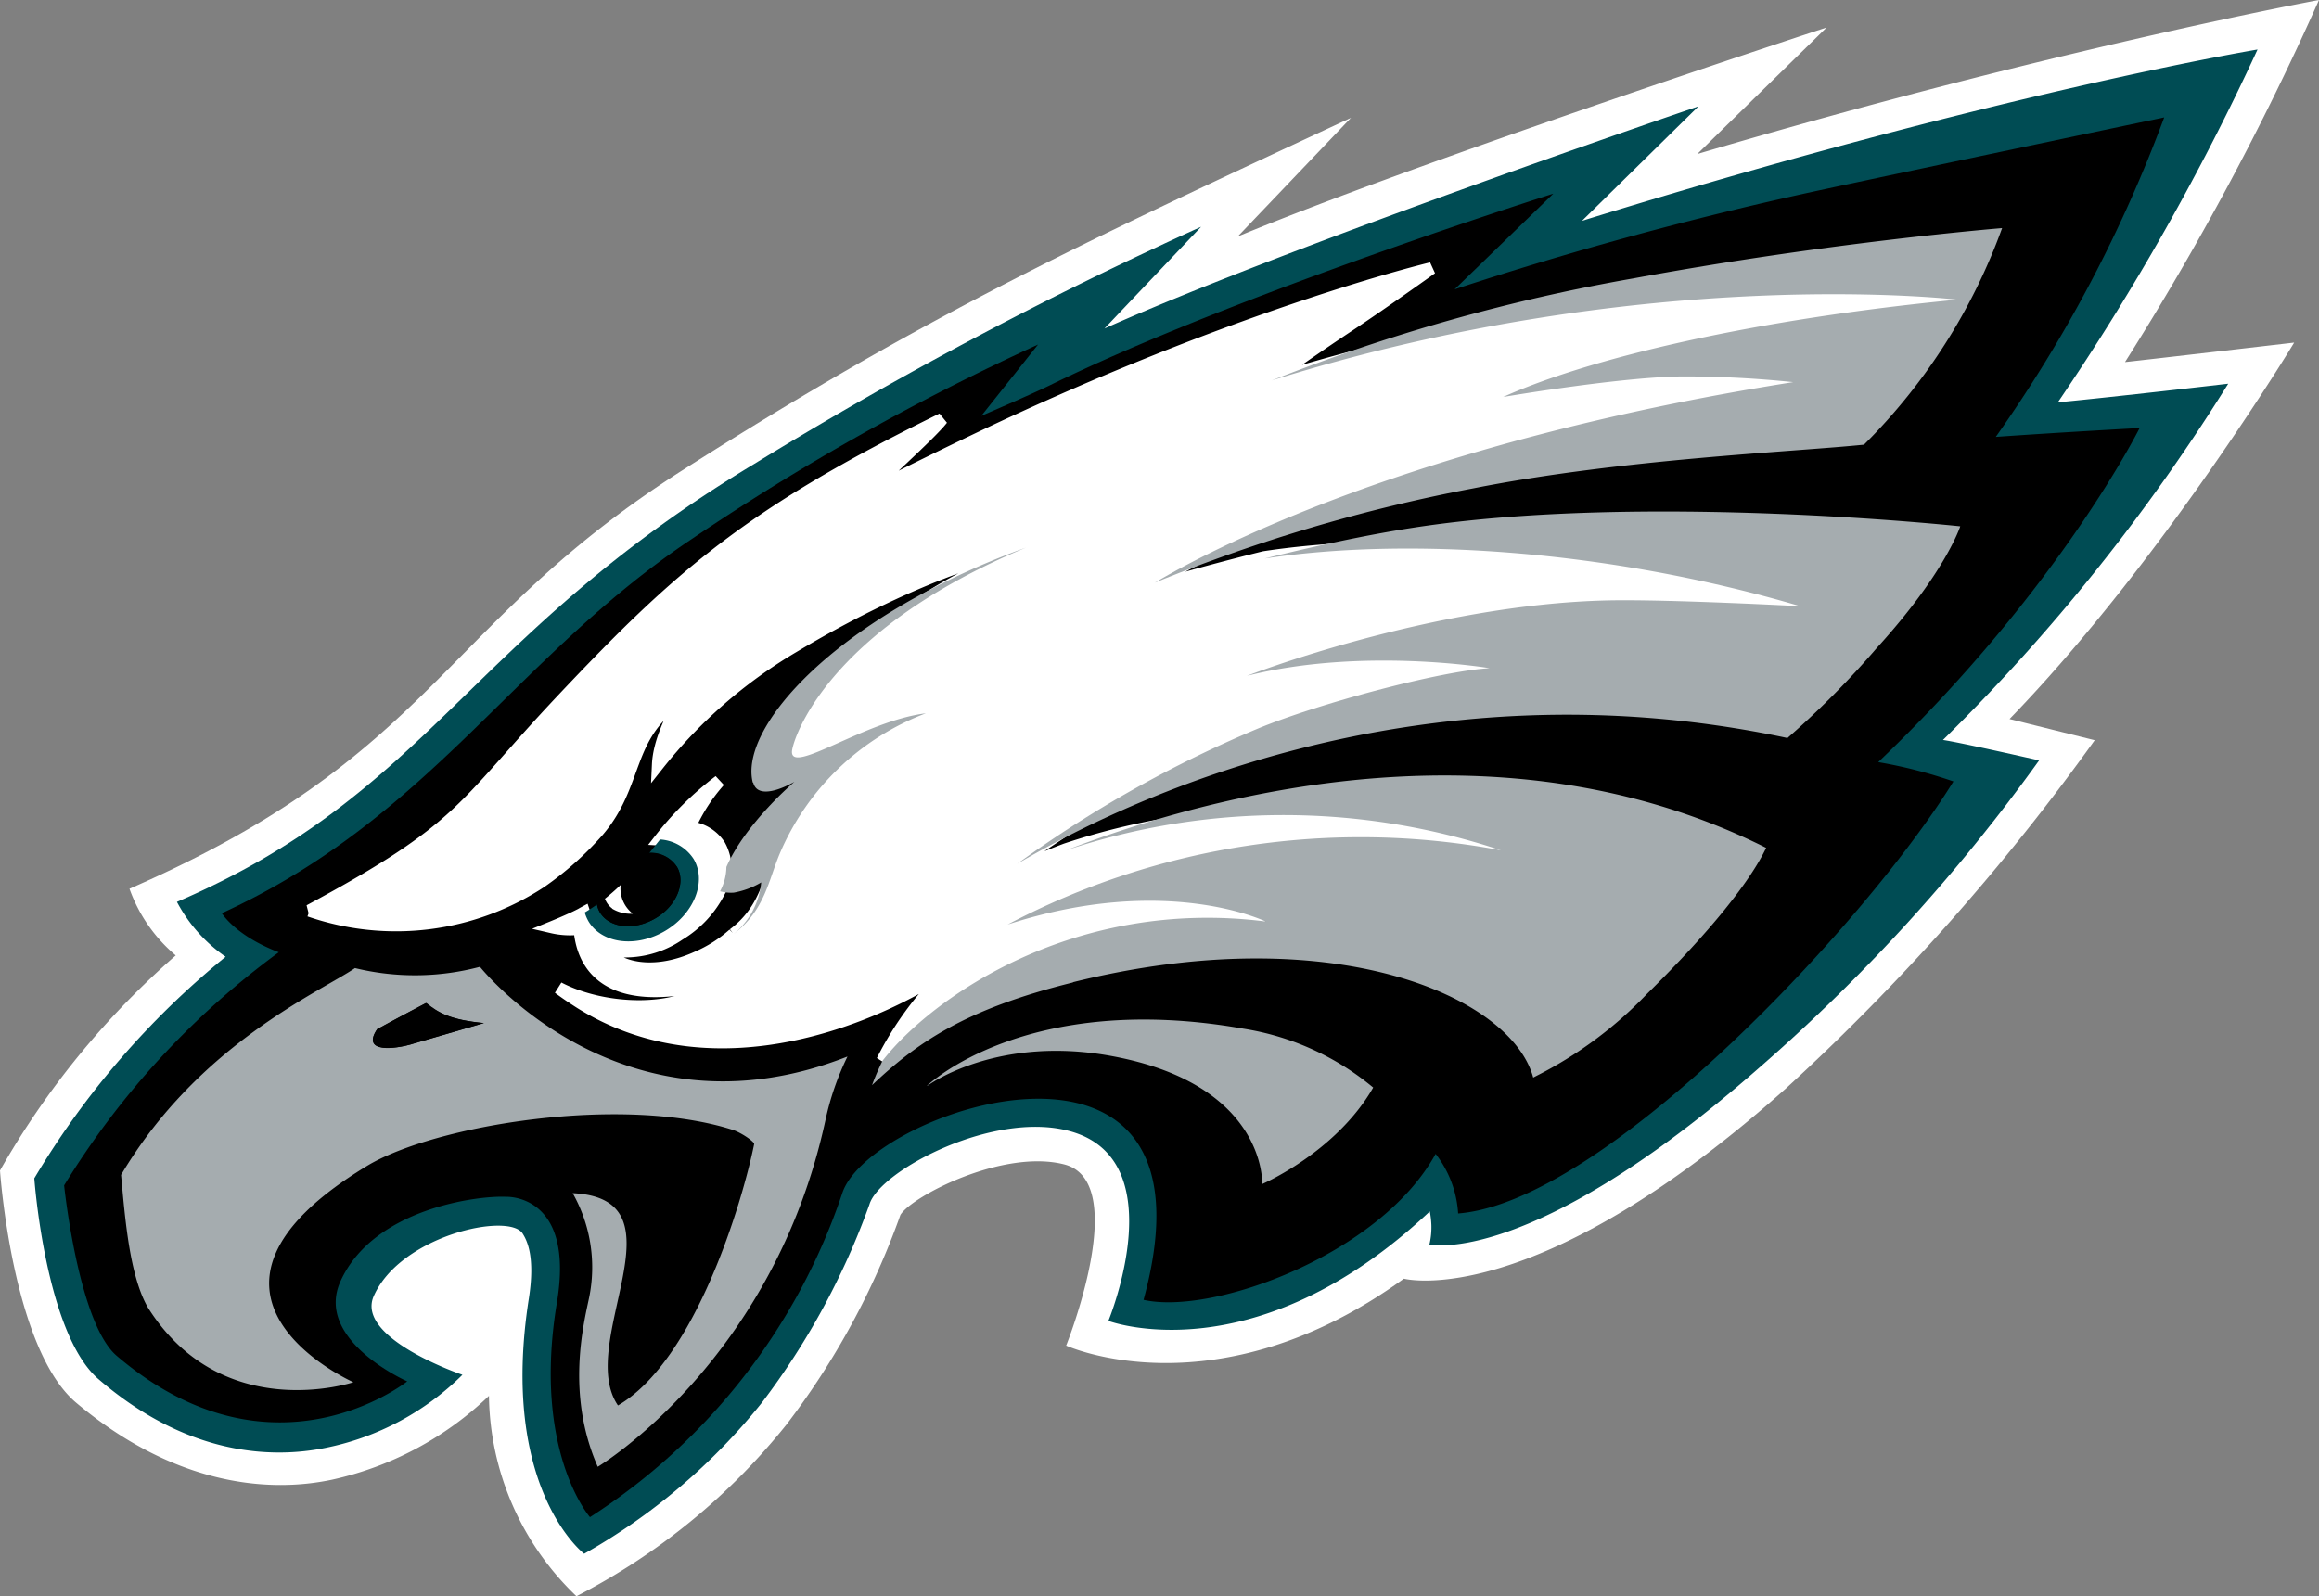<svg xmlns="http://www.w3.org/2000/svg" viewBox="0 0 190.56 131.2"><rect x="0" y="0" width="190.56" height="131.2" fill="#808080" stroke="none"/><defs><style>.cls-1,.cls-3{fill:#fff;}.cls-2{fill:#004c54;}.cls-3{stroke:#fff;}.cls-4{fill:#a5acaf;}</style></defs><title>philadelphia-eagles</title><g id="Layer_2" data-name="Layer 2"><g id="Layer_1-2" data-name="Layer 1"><path class="cls-1" d="M111,9.7l-9.29,9.74c15.21-6.32,48.39-17.18,48.39-17.18l-10.63,10.4C168.51,4.07,190.56,0,190.56,0a232,232,0,0,1-15.94,29.76c1.85-.2,13.9-1.6,13.9-1.6s-10.85,18-23.39,30.94l7,1.74a184.41,184.41,0,0,1-25.36,28.61c-20.74,18.49-31.41,15.65-31.41,15.65-15.4,11.15-27.75,5.5-27.75,5.5S93,97.14,87.46,95.71c-5-1.29-12.52,2.6-13.47,4.15a63.22,63.22,0,0,1-9.37,17.24,53.3,53.3,0,0,1-17.25,14.1,23.14,23.14,0,0,1-7.19-16.47,27,27,0,0,1-12.89,6.89c-5.6,1.19-13.23.23-21-6.3C1,110.93,0,96.21,0,96.21A68.21,68.21,0,0,1,14.44,78.53a12.78,12.78,0,0,1-3.8-5.48C35.93,62,36,51.48,56.05,38.67c19.8-12.62,32.25-18.42,55-29"/><path class="cls-2" d="M98.7,18.64,90.76,27C106.44,20,139.57,8.74,139.57,8.74L130,18.15c34-10.52,55.51-14.08,55.51-14.08a201.77,201.77,0,0,1-16.41,29c4.54-.43,14-1.53,14-1.53a159.19,159.19,0,0,1-23.44,29.28c1.55.23,7.9,1.68,7.9,1.68a147.67,147.67,0,0,1-23.1,25.35c-18.71,16.38-27,14.44-27,14.44a6.15,6.15,0,0,0,.16-1.63,7,7,0,0,0-.13-1.09c-14.41,13.55-26.41,9-26.41,9s5.33-12.9-2.84-15.5c-6.33-2-16,3.16-16.8,5.94a60.79,60.79,0,0,1-8.85,16.3A50.5,50.5,0,0,1,48,127.71s-7-5.35-4.54-21c.53-3.42-.15-4.75-.52-5.33-1.15-1.75-10,.16-12.22,5.13C29.14,110,38,113,38,113a22.18,22.18,0,0,1-11.22,6c-4.49.92-11.44.63-18.74-5.69C3.72,109.5,2.82,96.85,2.82,96.85A68.86,68.86,0,0,1,18.54,78.64a12.72,12.72,0,0,1-4-4.51c20.94-9,23.81-21.77,47.44-36A329.94,329.94,0,0,1,98.7,18.64"/><path d="M154.33,62.64a38.87,38.87,0,0,1,6.19,1.59c-7.19,11.66-28.68,34.57-40.7,35.51a8.86,8.86,0,0,0-1.85-4.9c-4.51,8.24-18.27,13.29-24,12,6.94-25.42-22.5-15.73-24.76-8.76A50.87,50.87,0,0,1,48.48,124.7s-4.75-5.42-2.72-17.62c1.51-9-4.18-8.71-4.18-8.71-2.27-.11-10.88.93-13.6,6.94-2.19,4.84,5.48,8.23,5.48,8.23s-11.07,8.84-23.88-2.11c-3.14-2.69-4.31-14-4.31-14A67.25,67.25,0,0,1,22.91,78.27c-3.57-1.36-4.68-3.21-4.68-3.21,17.2-7.89,24-21,38.59-30.74a196.86,196.86,0,0,1,28.48-16l-4.66,5.86s3.9-1.67,5.61-2.5c15.36-7.54,41.39-15.76,41.39-15.76l-8.11,7.86a296.58,296.58,0,0,1,30.41-8.23c9-1.93,27.9-5.9,27.9-5.9A114.08,114.08,0,0,1,164,35.91c5.69-.4,11.82-.73,11.82-.73s-6.59,13.26-21.48,27.46"/><path d="M84.39,45l-.57.2.52-.18,0,0"/><path d="M83.73,45.22l.09,0-.09,0"/><path class="cls-3" d="M104,75.67s-8.23-4-21.2.24a62.25,62.25,0,0,1,40.54-6.1,56.57,56.57,0,0,0-35.74,0,71.4,71.4,0,0,0-7.3,3.23s1.15-.84,3.29-2.11a99,99,0,0,1,19.79-11.1c5-2,15-4.72,19-4.95,0,0-10.42-1.76-19.93.63,0,0,15-5.87,29.65-6.19,4.89-.11,16.09.48,16.09.48-16.15-4.79-32.87-5.74-44.3-4-6.5,1.61-11.63,3.21-11.63,3.21s.9-.45,2.62-1.18c4.12-2.45,21-11.53,52.45-16.43a84.12,84.12,0,0,0-8.93-.48c-5,0-14.9,1.7-14.9,1.7,7.15-3.27,20.64-6.44,37.31-8,0,0-25.48-3-56.32,6.65l-.41.17s3.25-2.35,6.93-4.79c2.71-1.8,6.62-4.6,6.62-4.6s-15.82,3.78-37.24,14c-6,2.87-9.23,4.57-9.23,4.57.92-1.07,5.22-4.84,6.26-6.18-15.9,7.8-21.71,13-31.15,23-8.43,8.94-8,10.5-20.84,17.41a21.71,21.71,0,0,0,19-2.35,26.18,26.18,0,0,0,4.68-4.16c3.38-3.91,2.26-7.93,6.75-10.82-.64,1.49-1.7,3.38-1.79,5.33a40.39,40.39,0,0,1,11.14-9.7c12-7.18,20-8.41,20-8.41l-.91.32C67.87,51.85,65.19,60.79,65.1,61.73c-.17,2,6-2.5,11-3.11a21.18,21.18,0,0,0-12,11.52c-.93,2.19-1.21,4.69-3.82,6.64a11,11,0,0,1-3,1.91c-3.46,1.56-5.85.77-6.66.23a2.75,2.75,0,0,1-.79-.87,7.88,7.88,0,0,0,6-1.25,8.75,8.75,0,0,0,3.29-3.55h0a3.86,3.86,0,0,0,0-3.77A3.34,3.34,0,0,0,56.66,68a14.61,14.61,0,0,1,2.45-3.81A26.51,26.51,0,0,0,54.24,69,3.55,3.55,0,0,1,57,70.59c1.1,1.84.07,4.49-2.31,5.91s-5.21,1.08-6.32-.77A2.92,2.92,0,0,1,48,75c-.13.07-.25.15-.38.21-.75.39-2.25,1-2.25,1a6.51,6.51,0,0,0,2.26.12c.19,2.61,1.82,6.8,11,4.43C56,83.37,49.73,83.2,45.9,81.2c.52.39,1.12.8,1.83,1.25,11.52,7.15,24.78.41,28-1.45a24,24,0,0,1,2.4-1.36,27.09,27.09,0,0,0-5.63,7.55C76.55,82,88.28,73.76,104,75.67"/><path class="cls-4" d="M61.89,64.32c.44,1.7,3.39-.06,3.39-.06s-4,3.38-5.59,7a4.38,4.38,0,0,1-.52,2,3.47,3.47,0,0,0,1.13.11,6.7,6.7,0,0,0,2.25-.84,6.24,6.24,0,0,1-2.28,4.26c2.6-2,2.88-4.45,3.81-6.64a21.2,21.2,0,0,1,12-11.52c-5,.61-11.14,5.12-11,3.11.08-.94,2.77-9.89,19.23-16.73l-.61.22c-15.08,5.63-23,14.57-21.84,19.1"/><path class="cls-2" d="M55.61,71.22c.78,1.31,0,3.21-1.74,4.25s-3.79.82-4.58-.48a2.16,2.16,0,0,1-.24-.64c-.33.23-.67.45-1,.65a3.34,3.34,0,0,0,.31.73c1.11,1.85,3.94,2.19,6.32.77s3.41-4.07,2.31-5.91A3.55,3.55,0,0,0,54.24,69l-.89,1.12a2.55,2.55,0,0,1,2.26,1.12"/><path d="M53.87,75.47c1.75-1,2.52-3,1.74-4.25a2.55,2.55,0,0,0-2.26-1.13A30.51,30.51,0,0,1,51,72.74a2.61,2.61,0,0,0,1,2.36,2.92,2.92,0,0,1-1.71-.42,1.7,1.7,0,0,1-.61-.81c-.2.17-.41.32-.62.48a1.92,1.92,0,0,0,.24.64c.78,1.3,2.83,1.52,4.57.48"/><path class="cls-1" d="M50.29,74.68A2.92,2.92,0,0,0,52,75.1a2.64,2.64,0,0,1-1-2.36c-.41.39-.84.77-1.29,1.13a1.7,1.7,0,0,0,.61.81"/><path class="cls-4" d="M148.21,49.84s-11.19-.6-16.09-.49c-14.6.33-29.65,6.2-29.65,6.2,9.51-2.39,19.93-.63,19.93-.63-4.05.23-14,2.89-19,4.95A98.56,98.56,0,0,0,83.59,71c8.5-5,32.64-16.87,63.29-10.34a73,73,0,0,0,7.34-7.4c5.65-6.2,6.86-10,6.86-10s-26-2.8-44.86.1c-4.06.62-8.43,1.59-12.31,2.55,11.43-1.76,28.16-.81,44.3,4"/><path class="cls-4" d="M88.17,80.73c21.26-5.28,36,1.12,37.82,7.84l.21-.11a33.48,33.48,0,0,0,9.14-6.77c5.22-5.14,8.49-9.27,9.79-12-21.76-10.91-45.77-4.34-57.53.2a56.57,56.57,0,0,1,35.74,0,62.25,62.25,0,0,0-40.54,6.1c13-4.24,21.2-.25,21.2-.25C88.28,73.75,76.55,82,72.52,87.19c-.31.63-.6,1.29-.86,2,3.64-3.43,7.53-6.22,16.51-8.44"/><path class="cls-4" d="M160.83,24.63c-16.67,1.61-30.16,4.78-37.31,8,0,0,9.88-1.69,14.9-1.69a85.89,85.89,0,0,1,8.93.47C115.92,36.36,99,45.44,94.9,47.89a135.93,135.93,0,0,1,26.16-7.75c12.21-2.42,26.4-3,32.11-3.59a48.31,48.31,0,0,0,11.35-17.8s-14.19,1.15-30.29,4.13a151.08,151.08,0,0,0-29.72,8.39c30.84-9.66,56.32-6.64,56.32-6.64"/><path class="cls-4" d="M76.2,89.25s5.36-4,14.45-2.57c13.46,2.17,13.07,10.64,13.07,10.64s6.06-2.6,9.12-7.93a22,22,0,0,0-10.67-4.84c-17.91-3.16-26,4.7-26,4.7"/><path class="cls-4" d="M33.84,85.82c-1.33.39-4.21.8-2.84-1.24,0,0,1.73-.94,4-2.14,1,.82,2,1.39,4.74,1.65l-5.94,1.73Zm5.58-6.35a20.81,20.81,0,0,1-10.25.1c-2.79,1.92-12.83,6.22-19.22,17,.33,3.66.71,8.35,2.22,10.93,6.14,9.69,16.87,6.11,16.87,6.11s-16.3-7.23,1.12-17.78c5.56-3.36,21-5.89,30.12-2.94.79.29,1.75,1,1.69,1.15-.95,4.68-4.81,17.76-11.19,21.48-3.53-5.16,5.79-17-3.72-17.45a12.39,12.39,0,0,1,1.35,8.59c-.45,2.16-1.92,7.93.71,13.9,0,0,14.44-8.64,18.73-28.58a22.75,22.75,0,0,1,1.79-5.14c-18.57,7.32-30.22-7.4-30.22-7.4"/><path d="M31,84.58c-1.36,2,1.51,1.63,2.84,1.24l5.94-1.73c-2.71-.26-3.74-.83-4.74-1.65-2.31,1.2-4,2.14-4,2.14"/></g></g></svg>